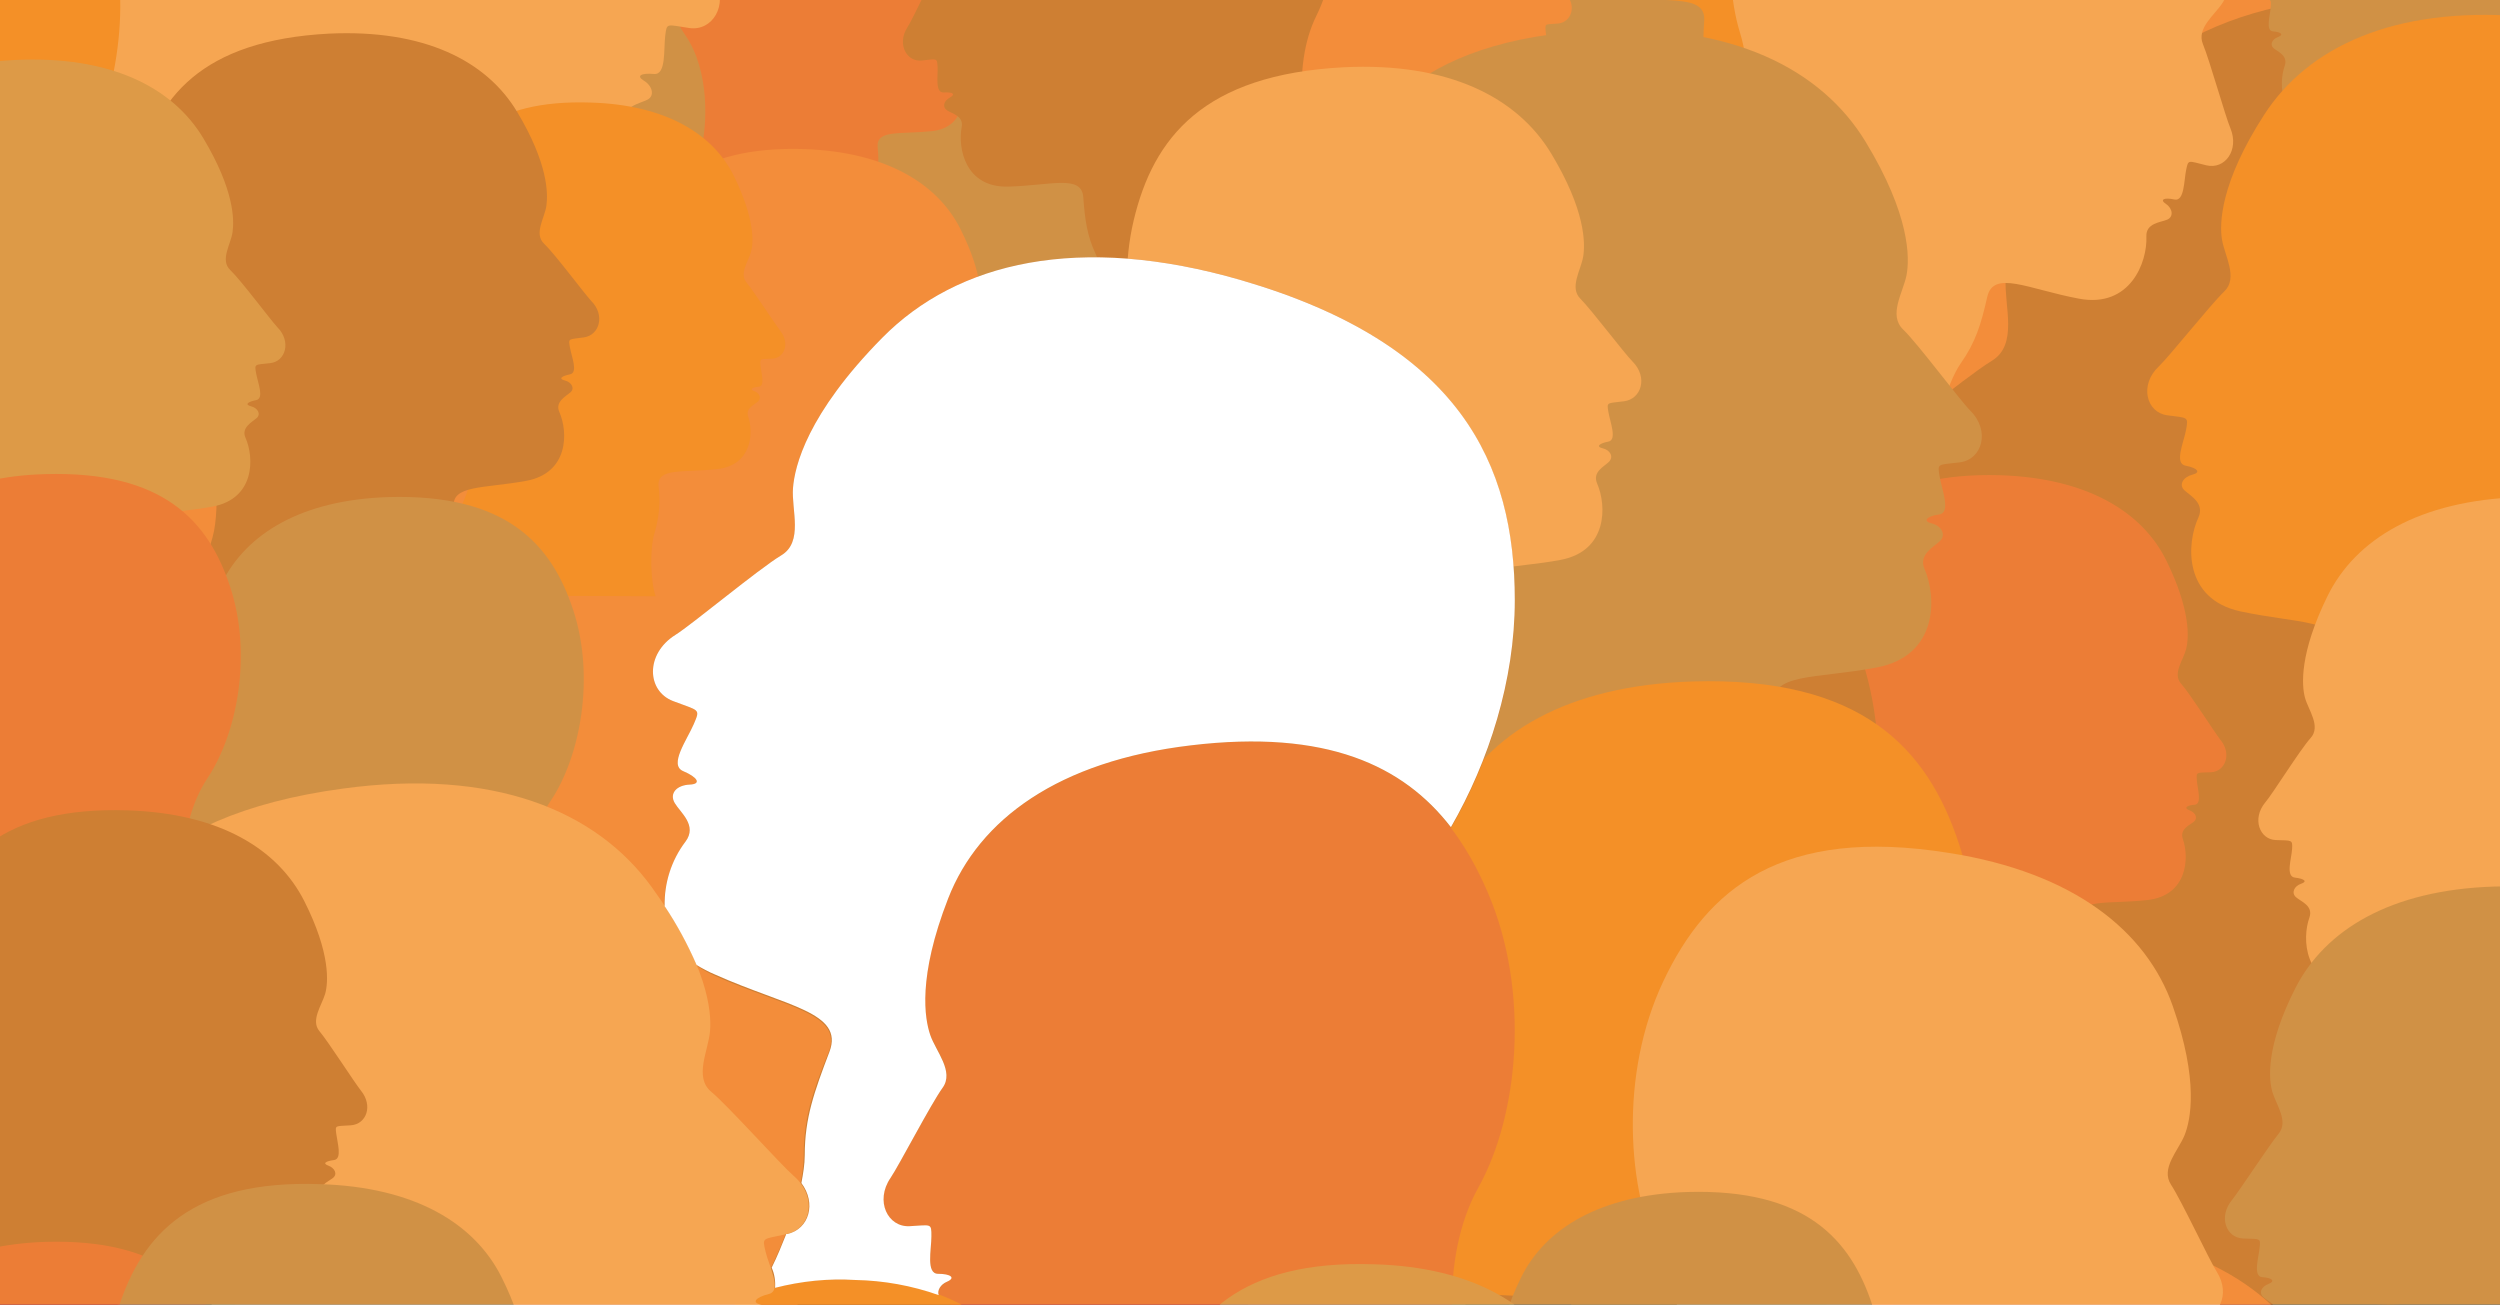 <?xml version="1.0" encoding="utf-8"?>
<!-- Generator: Adobe Illustrator 23.0.3, SVG Export Plug-In . SVG Version: 6.00 Build 0)  -->
<svg version="1.1" id="Ebene_1" xmlns="http://www.w3.org/2000/svg" xmlns:xlink="http://www.w3.org/1999/xlink" x="0px" y="0px"
	 viewBox="0 0 446.1 232.8" style="enable-background:new 0 0 446.1 232.8;" xml:space="preserve">
<rect x="0" y="0" width="446.1" height="232.8" fill="#333333" stroke="none"/>
<style type="text/css">
	.st0{clip-path:url(#SVGID_2_);}
	.st1{fill-rule:evenodd;clip-rule:evenodd;fill:#82C4C9;}
	.st2{fill-rule:evenodd;clip-rule:evenodd;fill:#4395C0;}
	.st3{fill-rule:evenodd;clip-rule:evenodd;fill:#EF8088;}
	.st4{fill-rule:evenodd;clip-rule:evenodd;fill:#363B66;}
	.st5{fill:#CE3472;}
	.st6{fill-rule:evenodd;clip-rule:evenodd;fill:#F39027;}
	.st7{fill:#FFFFFF;}
	.st8{fill-rule:evenodd;clip-rule:evenodd;fill:#FEFEFE;}
	.st9{opacity:0.8;fill:#F39027;enable-background:new    ;}
</style>
<title>Claudia Liebelt Web-Site Designelemente</title>
<g>
	<defs>
		<rect id="SVGID_1_" y="0" width="446.1" height="232.8"/>
	</defs>
	<clipPath id="SVGID_2_">
		<use xlink:href="#SVGID_1_"  style="overflow:visible;"/>
	</clipPath>
	<g class="st0">
		<path class="st1" d="M343,12.8c3.1-6.7,14.2-25.3,16.3-33s2.9-25.7-5.2-37.6s-11.9-32.9-6.1-50.7s17.8-30.9,48.9-29.9
			c23,0.7,37.6,9.6,44.1,22.6s6,20.3,5.2,23.2s-3.6,6.6-1.3,9.2s8.7,12.8,10.4,14.8c3.1,3.7,1.3,8.5-2.5,8.6s-3.8-0.2-3.6,2.1
			s1.5,6.3-0.6,6.5s-3,0.9-1.4,1.4s2.3,2.1,1.1,3s-3.9,2-3,4.6c1.7,5,1.1,15-9.4,16.1s-18.4-0.6-18,5.2s0.4,9.6-1.2,14.4
			s-1.1,15.3,0.4,19.5L343,12.8z"/>
		<path class="st2" d="M71.8,127.4c4.5-9.8,20.6-36.8,23.7-47.9s4.2-37.3-7.5-54.6S70.7-23,79.1-48.8s25.9-44.9,71.1-43.5
			c33.4,1,54.6,13.9,64.1,32.9s8.6,29.5,7.5,33.7s-5.3,9.5-1.9,13.4s12.6,18.5,15,21.5c4.5,5.4,2,12.3-3.6,12.5s-5.6-0.3-5.3,3.1
			s2.2,9.2-0.8,9.5s-4.3,1.2-2,2.1c2.5,0.9,3.4,3,1.7,4.4s-5.7,2.8-4.4,6.6c2.5,7.2,1.7,21.7-13.6,23.4S180,70,180.5,78.3
			s0.6,13.9-1.7,20.9s-1.7,22.2,0.6,28.3L71.8,127.4z"/>
		<path class="st2" d="M246.2,38.1c2.5-8.2,12.5-31.3,13.8-40.5s-0.6-30-11.6-42.5s-18.7-36.1-14.7-57.4s15.9-38.2,51.8-41.8
			c26.6-2.7,44.7,5.4,54.2,19.4s9.9,22.5,9.5,25.9s-3.2,8.1-0.1,10.8s11.9,13.4,14.2,15.4c4.1,3.8,2.8,9.5-1.6,10.3s-4.5,0.4-3.9,3
			s2.7,7.1,0.3,7.6s-3.3,1.4-1.4,1.9s3,2,1.8,3.3s-4.2,2.8-2.8,5.7c2.7,5.5,3.6,17-8.4,20s-21.3,2.1-20,8.7s1.9,11,0.9,16.7
			s1,17.7,3.4,22.4L246.2,38.1z"/>
		<path class="st3" d="M311.7,143.8c3.6-7.9,16.8-29.9,19.3-39s3.4-30.4-6.1-44.4s-14.1-38.8-7.2-59.8s21.1-36.5,57.8-35.3
			c27.2,0.8,44.4,11.3,52.1,26.7s7,24,6.1,27.4s-4.3,7.7-1.6,10.9s10.3,15.1,12.2,17.5c3.7,4.4,1.6,10-3,10.2s-4.5-0.2-4.3,2.5
			s1.8,7.5-0.7,7.7s-3.5,1-1.6,1.7s2.7,2.4,1.4,3.6s-4.6,2.3-3.6,5.4c2,5.9,1.4,17.7-11.1,19s-21.8-0.7-21.3,6.1s0.5,11.3-1.4,17
			s-1.4,18,0.5,23L311.7,143.8z"/>
		<path class="st4" d="M77.9,15.9c-6.2-7.4-26.5-27.2-31.8-36.2s-12.3-31.5-6.2-49.3s3.9-45.7-9.4-66.1s-33-33-72-21.2
			c-28.8,8.7-44.3,24.9-48.1,43.6s-0.6,27.7,1.3,31.1s6.8,7,4.8,11.2s-6.7,19.1-8.1,22.2c-2.7,5.8,1.2,11.1,6.1,10.1
			s4.8-1.5,5.3,1.4s0.2,8.5,2.9,8s4,0.1,2.2,1.3s-2.2,3.4-0.4,4.2s5.6,1.2,5.4,4.8c-0.5,6.9,3.6,19.3,17.3,17.2s23.1-7,24.6,0.4
			s2.8,12.3,6.3,17.8s6.6,18.9,6.1,24.8L77.9,15.9z"/>
		<path class="st3" d="M10.4,361.6c6.4-13.9,29.5-52.5,33.8-68.5s6-53.4-10.8-78S8.8,146.8,20.7,110c11.9-36.6,37-64.1,101.5-62.1
			c47.8,1.5,78,19.9,91.6,47s12.3,42.2,10.8,48.2s-7.6,13.5-2.8,19.1s18,26.5,21.5,30.6c6.5,7.8,2.8,17.5-5.2,17.9s-8-0.4-7.6,4.4
			s3.2,13.1-1.2,13.5s-6.2,1.8-2.9,3c3.5,1.3,4.8,4.3,2.4,6.3s-8.1,4.1-6.3,9.5c3.6,10.4,2.4,31.1-19.5,33.4s-38.2-1.2-37.4,10.8
			s0.8,19.9-2.4,29.9s-2.4,31.7,0.8,40.4L10.4,361.6z"/>
		<path class="st4" d="M462.5,260.4c-1.4-11.7-9-45.4-8.5-58.1s8.3-40.4,26.4-54.5s34.3-44.1,34.3-73.8s-11.8-55.6-59.4-69.5
			c-35.2-10.3-61.8-4-78.1,12.6s-19,27.9-19.3,32.7s2.3,11.7-2.5,14.6s-19.5,15.1-23,17.3c-6.6,4.1-6.2,12.1-0.5,14.3s5.9,1.6,4.5,5
			s-5.5,8.8-2.4,10.2s4.1,2.8,1.4,2.9c-2.9,0.1-4.5,2-3.2,4s5,4.9,2.3,8.4c-5.1,6.7-9.1,22.1,6.3,29.1s28.2,8.2,24.8,16.8
			s-5.3,14.4-5.4,22.4s-5.8,23.7-10.2,29.4L462.5,260.4z"/>
		<path class="st2" d="M213.4,187.3c2.1-4.5,9.6-17.1,11-22.2s1.9-17.3-3.5-25.3s-8-22.2-4.1-34.1s12-20.8,33-20.2
			c15.5,0.5,25.4,6.5,29.7,15.3s4,13.7,3.5,15.6s-2.5,4.4-0.9,6.2s5.9,8.6,7,10c2.1,2.5,0.9,5.7-1.7,5.8s-2.6-0.1-2.5,1.4
			s1,4.3-0.4,4.4s-2,0.6-0.9,1s1.5,1.4,0.8,2s-2.6,1.3-2,3.1c1.2,3.4,0.8,10.1-6.3,10.9s-12.4-0.4-12.2,3.5s0.3,6.5-0.8,9.7
			s-0.8,10.3,0.3,13.1L213.4,187.3z"/>
		<path class="st5" d="M320.5,186.6c2.1-4.5,9.6-17.1,11-22.2s1.9-17.3-3.5-25.3s-8-22.2-4.1-34.1s12-20.8,33-20.2
			c15.5,0.5,25.4,6.5,29.7,15.3s4,13.7,3.5,15.7s-2.5,4.4-0.9,6.2s5.9,8.6,7,10c2.1,2.5,0.9,5.7-1.7,5.8s-2.6-0.1-2.5,1.4
			s1,4.3-0.4,4.4s-2,0.6-0.9,1s1.5,1.4,0.8,2s-2.6,1.3-2,3.1c1.2,3.4,0.8,10.1-6.3,10.9s-12.4-0.4-12.2,3.5s0.3,6.5-0.8,9.7
			s-0.8,10.3,0.3,13.1L320.5,186.6z"/>
		<path class="st6" d="M-21,32.6c1.5-3.4,7.1-12.7,8.2-16.6s1.4-12.9-2.6-18.9s-6-16.5-3.1-25.4s9-15.5,24.5-15
			c11.6,0.4,18.9,4.8,22.1,11.4s3,10.2,2.6,11.6S29-17,30.1-15.6s4.4,6.4,5.2,7.4C36.9-6.3,36-4,34.1-3.9S32.2-4,32.3-2.8
			S33,0.4,32,0.5s-1.5,0.4-0.7,0.7s1.2,1,0.6,1.5s-2,1-1.5,2.3c0.9,2.5,0.6,7.5-4.7,8.1s-9.2-0.3-9,2.6c0.3,2.4,0.1,4.9-0.6,7.2
			c-0.7,3.2-0.6,6.6,0.2,9.8L-21,32.6z"/>
		<path class="st3" d="M212.6,47.5c1.8-4,8.5-15.1,9.7-19.7s1.7-15.3-3.1-22.4s-7.1-19.6-3.7-30.2s10.6-18.4,29.2-17.9
			c13.7,0.4,22.5,5.7,26.3,13.5s3.5,12.1,3.1,13.9s-2.2,3.9-0.8,5.5s5.2,7.6,6.2,8.8c1.9,2.2,0.8,5-1.5,5.2s-2.3-0.1-2.2,1.3
			s0.9,3.8-0.3,3.9s-1.8,0.5-0.8,0.9s1.4,1.2,0.7,1.8s-2.3,1.2-1.8,2.7c1,3,0.7,8.9-5.6,9.6s-11-0.4-10.8,3.1s0.2,5.7-0.7,8.6
			s-0.7,9.1,0.2,11.6L212.6,47.5z"/>
		<path class="st5" d="M116.3,44.4c1.7-3.6,7.7-13.7,8.8-17.8s1.6-13.9-2.8-20.3s-6.4-17.8-3.3-27.3s9.6-16.7,26.4-16.2
			c12.4,0.4,20.3,5.2,23.8,12.2s3.2,11,2.8,12.5s-2,3.5-0.7,5s4.7,6.9,5.6,8c1.7,2,0.7,4.6-1.4,4.7s-2.1-0.1-2,1.1s0.8,3.4-0.3,3.5
			s-1.6,0.5-0.8,0.8s1.2,1.1,0.6,1.6s-2.1,1.1-1.6,2.5c0.9,2.7,0.6,8.1-5.1,8.7s-9.9-0.3-9.7,2.8c0.3,2.6,0.1,5.2-0.6,7.8
			c-0.8,3.5-0.7,7.1,0.2,10.5L116.3,44.4z"/>
		<path class="st3" d="M109.5,122c1.9-4.2,9-16,10.3-20.8s1.8-16.2-3.3-23.7s-7.5-20.8-3.9-32s11.3-19.5,30.9-18.9
			c14.5,0.5,23.8,6.1,27.9,14.3s3.8,12.8,3.3,14.7s-2.3,4.1-0.9,5.8s5.5,8.1,6.5,9.3c2,2.4,0.9,5.3-1.6,5.4s-2.4-0.1-2.3,1.3
			s1,4-0.4,4.1s-1.9,0.6-0.9,0.9s1.4,1.3,0.7,1.9s-2.5,1.2-1.9,2.9c1.1,3.2,0.7,9.4-5.9,10.2s-11.6-0.4-11.4,3.3s0.2,6-0.7,9.1
			s-0.7,9.6,0.2,12.3L109.5,122z"/>
		<path class="st3" d="M69.6,178.3c1.9-4.2,9-16,10.3-20.8s1.8-16.2-3.3-23.7c-5.1-7.5-7.5-20.8-3.9-32S84,82.2,103.6,82.8
			c14.5,0.4,23.8,6,27.9,14.3s3.8,12.8,3.3,14.7s-2.3,4.1-0.8,5.8s5.5,8.1,6.5,9.3c2,2.4,0.8,5.3-1.6,5.4s-2.4-0.1-2.3,1.3
			s1,4-0.4,4.1s-1.9,0.5-0.9,0.9s1.4,1.3,0.7,1.9s-2.5,1.2-1.9,2.9c1.1,3.1,0.7,9.4-5.9,10.2s-11.6-0.4-11.4,3.3s0.2,6-0.7,9.1
			s-0.7,9.6,0.2,12.3L69.6,178.3z"/>
		<path class="st7" d="M-8.5,57.6C-3.8,51.2,12,34,15.9,26.4s8.7-26.5,2.8-40.8s-5.4-37.3,4.6-54.7S48.8-97.8,81.3-90
			c24.1,5.8,37.5,18.3,41.6,33.5s1.8,22.7,0.4,25.6s-5.3,6.1-3.4,9.4s6.4,15.4,7.7,17.8C130,1,127.1,5.6,123,5s-4-1-4.3,1.4
			s0.2,7-2,6.8s-3.3,0.3-1.8,1.2s2,2.7,0.6,3.4s-4.6,1.2-4.2,4.1c0.7,5.6-2.1,16-13.4,14.9s-19.3-4.6-20.1,1.5S76,48.6,73.4,53.3
			s-4.5,15.8-3.9,20.6L-8.5,57.6z"/>
		<path class="st4" d="M249.7,52c-2.9-4.5-12.6-16.7-14.8-21.9s-4.6-18,0-27.3s5.3-24.6-0.6-36.7s-15.7-20.3-37.8-16.6
			C180.2-47.7,170.7-40,167.3-30s-2.3,15-1.4,17s3.2,4.3,1.9,6.4s-4.9,10-5.9,11.5c-1.9,3-0.1,6.2,2.6,5.9s2.7-0.5,2.8,1.1
			s-0.5,4.7,1.1,4.6s2.2,0.3,1.1,0.9s-1.4,1.7-0.5,2.3s3,1,2.6,3c-0.7,3.7,0.6,10.8,8.3,10.6s13.1-2.2,13.4,1.9s0.7,6.9,2.2,10.1
			s2.3,10.8,1.6,13.9L249.7,52z"/>
		<path class="st2" d="M476.7,48.7c-2.1-4.5-9.6-17.1-11-22.2s-1.9-17.3,3.5-25.3s8-22.2,4.1-34.1s-12-20.8-33-20.2
			c-15.5,0.5-25.4,6.5-29.7,15.3s-4,13.7-3.5,15.6s2.5,4.4,0.9,6.2s-5.9,8.6-7,10c-2.1,2.5-0.9,5.7,1.7,5.8s2.6-0.1,2.5,1.4
			s-1,4.3,0.4,4.4s2,0.6,0.9,1s-1.5,1.4-0.8,2s2.6,1.3,2,3.1c-1.2,3.4-0.8,10.1,6.3,10.9s12.4-0.4,12.1,3.5s-0.3,6.5,0.8,9.7
			s0.8,10.3-0.3,13.1L476.7,48.7z"/>
		<path class="st6" d="M365.2,31.4c-2.5-5.5-11.6-20.7-13.3-27s-2.4-21,4.2-30.8s9.8-26.9,5-41.4s-14.6-25.3-40-24.5
			c-18.8,0.6-30.8,7.8-36.1,18.5s-4.9,16.6-4.2,19s3,5.3,1.1,7.5s-7.1,10.5-8.5,12.1c-2.5,3.1-1.1,6.9,2,7.1s3.1-0.2,3,1.7
			s-1.2,5.2,0.5,5.3s2.4,0.7,1.1,1.2s-1.9,1.7-0.9,2.5s3.2,1.6,2.5,3.7c-1.4,4.1-0.9,12.2,7.7,13.2s15.1-0.5,14.8,4.2
			s-0.3,7.9,0.9,11.8s1,12.5-0.3,15.9L365.2,31.4z"/>
		<path class="st6" d="M74.1,106.2c1.8-3.9,8.3-14.7,9.5-19.2s1.7-15-3-21.9S73.6,46,77,35.7s10.4-18,28.4-17.4
			c13.4,0.4,21.9,5.6,25.6,13.2s3.5,11.8,3,13.5s-2.1,3.8-0.8,5.4s5.1,7.4,6,8.6c1.8,2.2,0.8,4.9-1.4,5c-2.2,0.1-2.2-0.1-2.1,1.2
			s0.9,3.7-0.3,3.8s-1.7,0.5-0.8,0.8s1.3,1.2,0.7,1.8s-2.3,1.2-1.8,2.7c1,2.9,0.7,8.7-5.5,9.4s-10.7-0.3-10.5,3
			c0.4,2.8,0.1,5.7-0.7,8.4c-0.9,2.8-0.7,8.9,0.2,11.3L74.1,106.2z"/>
		<path class="st4" d="M28.2,119.8c1.9-5.1,8.9-19.3,10-25.1s0.6-19-6-27.2s-10.6-23.4-7.5-36.7s11.2-23.6,34-24.8
			c16.9-0.8,28.1,4.8,33.6,14s5.5,14.5,5.2,16.7s-2.3,5-0.4,6.8s7.1,8.8,8.4,10.2c2.5,2.5,1.5,6.1-1.3,6.5s-2.8,0.1-2.5,1.8
			s1.5,4.5,0,4.8s-2.1,0.8-0.9,1.1s1.8,1.4,1,2.1s-2.8,1.7-2,3.5c1.6,3.6,1.7,10.9-5.9,12.3s-13.5,0.7-12.9,4.8s0.8,7,0,10.6
			s0.1,11.2,1.4,14.2L28.2,119.8z"/>
		<path class="st1" d="M-27.8,124.5c1.9-5.1,8.9-19.3,10-25.1s0.6-19-6-27.2s-10.6-23.4-7.5-36.7s11.2-23.6,34-24.8
			c16.9-0.8,28.1,4.8,33.6,14s5.5,14.5,5.2,16.7s-2.3,5-0.4,6.8s7.1,8.8,8.4,10.2c2.5,2.5,1.5,6.1-1.3,6.4s-2.8,0.1-2.5,1.8
			s1.5,4.5,0,4.8s-2.1,0.8-0.9,1.1s1.8,1.4,1,2.1s-2.8,1.7-2,3.5c1.6,3.6,1.7,10.9-5.9,12.3s-13.5,0.7-12.9,4.8s0.8,7,0,10.6
			s0,11.2,1.4,14.2L-27.8,124.5z"/>
		<path class="st4" d="M337.5,244.5c-3.2-7-14.8-26.4-17-34.5s-3-26.9,5.4-39.3s12.4-34.4,6.4-52.9s-18.6-32.2-51.1-31.2
			c-24,0.7-39.3,10-46.1,23.6s-6.2,21.2-5.4,24.2s3.8,6.8,1.4,9.6s-9.1,13.3-10.8,15.4c-3.3,3.9-1.4,8.8,2.6,9s4-0.2,3.8,2.2
			s-1.6,6.6,0.6,6.8s3.1,0.9,1.4,1.5s-2.4,2.2-1.2,3.2s4.1,2.1,3.2,4.8c-1.8,5.2-1.2,15.6,9.8,16.8s19.2-0.6,18.8,5.4
			s-0.4,10,1.2,15s1.2,15.9-0.4,20.3L337.5,244.5z"/>
		<path class="st8" d="M283.1,62.1c4.3-4.8,18.4-17.5,22.1-23.4s9-20.8,5.3-32.8s-1.5-30.6,7.9-44s22.9-21.3,48.6-12.5
			c19.1,6.5,29,17.7,31.1,30.3S398-1.7,396.6,0.5s-4.7,4.5-3.5,7.4s4,12.9,4.9,15c1.6,3.9-1,7.4-4.3,6.6s-3.2-1.1-3.6,0.8
			s-0.3,5.7-2.1,5.3s-2.7,0-1.5,0.8s1.4,2.3,0.2,2.8s-3.8,0.6-3.7,3c0.2,4.6-2.9,12.8-12,11.1s-15.3-5.2-16.4-0.3s-2.1,8.1-4.7,11.8
			s-4.9,12.5-4.7,16.4L283.1,62.1z"/>
		<path class="st2" d="M241.4,167.5c2.6-7.3,12.7-27.6,14.2-35.8s0.8-27-8.5-38.8S232,59.6,236.5,40.7S252.5,7,285,5.4
			c24-1.2,40,6.9,47.9,19.9s7.9,20.7,7.3,23.8s-3.3,7.1-0.6,9.7s10.1,12.6,12,14.5c3.6,3.6,2.1,8.7-1.9,9.2s-4,0.1-3.6,2.5
			s2.1,6.5-0.1,6.8s-3,1.2-1.3,1.6s2.6,2,1.5,3.1s-3.9,2.4-2.8,5c2.2,5,2.5,15.5-8.5,17.6s-19.2,0.9-18.4,6.9c0.9,6,1.2,10,0,15.1
			s0.1,16,2,20.3L241.4,167.5z"/>
		<path class="st8" d="M206.1,137.4c2-5.6,9.8-21.3,11-27.7s0.7-20.9-6.6-30s-11.7-25.7-8.2-40.4s12.4-26,37.5-27.3
			c18.6-0.9,30.9,5.3,37,15.4s6.1,16,5.7,18.4s-2.5,5.5-0.5,7.5s7.8,9.7,9.3,11.2c2.8,2.8,1.6,6.7-1.5,7.1s-3.1,0.1-2.8,1.9
			s1.6,5,0,5.3s-2.3,0.9-1,1.2s2,1.5,1.1,2.4s-3,1.8-2.1,3.9c1.7,3.9,1.9,12-6.5,13.6s-14.9,0.7-14.2,5.3s0.9,7.7,0,11.7
			s0.1,12.4,1.6,15.7L206.1,137.4z"/>
		<path class="st2" d="M105.7,190.6c-2.1-4.5-9.6-17.1-11-22.2S92.8,151,98.2,143s8-22.2,4.1-34.1s-12-20.8-33-20.2
			c-15.5,0.5-25.3,6.5-29.7,15.3s-4,13.7-3.5,15.7s2.5,4.4,0.9,6.2s-5.9,8.6-7,10c-2.1,2.5-0.9,5.7,1.7,5.8s2.6-0.1,2.5,1.4
			s-1,4.3,0.4,4.4s2,0.6,0.9,1s-1.5,1.4-0.8,2s2.6,1.3,2,3.1c-1.2,3.4-0.8,10.1,6.3,10.9s12.4-0.4,12.2,3.5s-0.3,6.5,0.8,9.7
			s0.8,10.3-0.3,13.1L105.7,190.6z"/>
		<path class="st5" d="M44.5,186.5c-2.1-4.5-9.6-17.1-11-22.2s-1.9-17.3,3.5-25.4s8-22.2,4.1-34.1s-12-20.8-33-20.2
			C-7.3,85-17.2,91-21.6,99.8s-4,13.7-3.5,15.7s2.5,4.4,0.9,6.2s-5.9,8.6-7,10c-2.1,2.5-0.9,5.7,1.7,5.8s2.6-0.1,2.5,1.4
			s-1,4.3,0.4,4.4s2,0.6,0.9,1s-1.5,1.4-0.8,2s2.6,1.3,2,3.1c-1.2,3.4-0.8,10.1,6.3,10.9s12.4-0.4,12.1,3.5s-0.3,6.5,0.8,9.7
			s0.8,10.3-0.3,13.1L44.5,186.5z"/>
		<path class="st6" d="M354.5,268.6c-3-6.5-13.8-24.6-15.9-32.1s-2.8-25,5-36.6s11.6-32,6-49.2s-17.4-30-47.6-29.1
			c-22.4,0.7-36.6,9.3-42.9,22s-5.8,19.8-5,22.6s3.5,6.3,1.3,8.9s-8.4,12.4-10.1,14.4c-3,3.6-1.3,8.2,2.4,8.4s3.7-0.2,3.5,2.1
			s-1.5,6.2,0.6,6.4s2.9,0.8,1.4,1.4s-2.2,2-1.1,2.9s3.8,1.9,2.9,4.4c-1.7,4.9-1.1,14.6,9.1,15.7s17.9-0.6,17.5,5s-0.4,9.3,1.1,14
			s1.1,14.8-0.4,18.9L354.5,268.6z"/>
		<path class="st4" d="M227.4,260c-1.1-9.6-7.4-37.3-6.9-47.7s6.8-33.2,21.7-44.7c14.9-11.5,28.2-36.2,28.1-60.5
			s-9.7-45.7-48.8-57.1c-28.9-8.4-50.7-3.3-64.1,10.3s-15.6,22.9-15.9,26.8s1.9,9.6-2.1,12s-16,12.4-18.9,14.2
			c-5.4,3.4-5.1,10-0.4,11.8s4.9,1.3,3.7,4.1s-4.5,7.3-1.9,8.4s3.3,2.3,1.2,2.4c-2.4,0.1-3.7,1.6-2.7,3.3s4.1,4,1.9,6.9
			c-4.2,5.5-7.5,18.2,5.2,23.9s23.2,6.7,20.3,13.8s-4.4,11.8-4.4,18.4s-4.7,19.4-8.4,24.1L227.4,260z"/>
		<path class="st5" d="M281.7,283.5c-3.8-6.6-16.9-24.8-19.8-32.5c-2.9-7.7-5.3-26.2,1.9-39.1s9.3-34.9,1.7-52.6s-21.2-30.1-53-26.3
			c-23.6,2.8-37.8,13.3-43.3,27.3s-4.3,21.5-3.2,24.4s4.3,6.4,2.2,9.4s-7.8,13.9-9.3,16.1c-2.9,4.1-0.6,8.8,3.4,8.6s3.9-0.5,3.9,1.8
			s-1,6.6,1.2,6.7s3.1,0.6,1.6,1.4s-2.2,2.3-0.9,3.2s4.2,1.7,3.5,4.4c-1.3,5.3,0.2,15.5,11.1,15.7s18.9-2.3,19,3.7
			c0.1,6,0.5,9.9,2.5,14.7s2.6,15.6,1.4,20.1L281.7,283.5z"/>
		<path class="st6" d="M116.2,330.2c2.1-4.5,9.6-17.1,11-22.2c1.4-5.2,1.9-17.3-3.5-25.4s-8-22.2-4.1-34.1c3.9-11.9,12-20.8,33-20.2
			c15.5,0.5,25.4,6.5,29.7,15.3s4,13.7,3.5,15.6s-2.5,4.4-0.9,6.2s5.9,8.6,7,10c2.1,2.5,0.9,5.7-1.7,5.8s-2.6-0.1-2.4,1.4
			s1,4.3-0.4,4.4s-2,0.6-0.9,1s1.6,1.4,0.8,2s-2.6,1.3-2,3.1c1.2,3.4,0.8,10.1-6.3,10.9s-12.4-0.4-12.1,3.5s0.3,6.5-0.8,9.7
			s-0.8,10.3,0.3,13.1L116.2,330.2z"/>
		<path class="st8" d="M28.2,324.6c2.2-8.3,11.5-31.8,12.4-41s-1.7-30.1-13.1-42.2s-20-35.6-16.7-57s14.6-38.9,50.5-43.7
			c26.6-3.6,45,3.8,55,17.6s10.7,22.2,10.4,25.7s-2.9,8.2,0.2,10.8s12.4,13,14.7,15c4.3,3.7,3.2,9.4-1.2,10.4s-4.4,0.5-3.8,3.1
			s3,7,0.6,7.6s-3.2,1.6-1.3,1.9c2.1,0.4,3,1.9,1.9,3.2s-4.1,3-2.6,5.8c2.9,5.4,4.2,17-7.7,20.3s-21.3,2.9-19.7,9.4s2.3,11,1.4,16.8
			s1.6,17.8,4.2,22.3L28.2,324.6z"/>
		<path class="st4" d="M-15.9,252.8c2.2-4.8,10.2-18.1,11.7-23.6s2.1-18.4-3.7-26.9s-8.5-23.6-4.4-36.3s12.8-22.1,35-21.4
			c16.5,0.5,26.9,6.9,31.6,16.2s4.3,14.6,3.7,16.6s-2.6,4.7-1,6.6s6.2,9.1,7.4,10.6c2.2,2.7,1,6-1.8,6.2s-2.8-0.1-2.6,1.5
			s1.1,4.5-0.4,4.7s-2.1,0.6-1,1s1.7,1.5,0.8,2.2s-2.8,1.4-2.2,3.3c1.2,3.6,0.8,10.7-6.7,11.5s-13.2-0.4-12.9,3.7s0.3,6.9-0.8,10.3
			s-0.8,10.9,0.3,13.9L-15.9,252.8z"/>
		<path class="st5" d="M44.5,323.4c-2.1-4.5-9.6-17.1-11-22.2s-1.9-17.3,3.5-25.3s8-22.2,4.1-34.1s-12-20.8-33-20.2
			c-15.5,0.5-25.3,6.5-29.7,15.3s-4,13.7-3.5,15.6s2.5,4.4,0.9,6.2s-5.9,8.6-7,10c-2.1,2.5-0.9,5.7,1.7,5.8s2.6-0.1,2.5,1.4
			s-1,4.3,0.4,4.4s2,0.6,0.9,1s-1.5,1.4-0.8,2s2.6,1.3,2,3.1c-1.2,3.4-0.8,10.1,6.3,10.9s12.4-0.4,12.1,3.5s-0.2,6.5,0.8,9.7
			s0.8,10.3-0.3,13.1L44.5,323.4z"/>
		<path class="st2" d="M17.5,322.2c2.2-4.9,10.4-18.6,12-24.2s2.1-18.9-3.8-27.6s-8.7-24.2-4.5-37.2s13.1-22.7,35.9-21.9
			c16.9,0.5,27.6,7,32.4,16.6s4.4,14.9,3.8,17s-2.7,4.8-1,6.8s6.4,9.4,7.6,10.8c2.3,2.7,1,6.2-1.8,6.3s-2.8-0.1-2.7,1.5
			s1.1,4.6-0.4,4.8s-2.2,0.6-1,1s1.7,1.5,0.8,2.2s-2.9,1.4-2.2,3.3c1.3,3.7,0.8,11-6.9,11.8s-13.5-0.4-13.2,3.8s0.3,7-0.8,10.6
			s-0.8,11.2,0.3,14.3L17.5,322.2z"/>
		<path class="st6" d="M486.9,157.1c-2.3-6.9-11.3-26.4-12.6-34.1s-0.1-25.6,9-36.4s15.1-31.1,11.3-49.1S480.4,5.2,449.8,2.9
			c-22.7-1.7-38,5.5-45.8,17.6s-8,19.4-7.5,22.3s2.9,6.8,0.4,9.2s-9.8,11.6-11.7,13.4c-3.5,3.3-2.2,8.2,1.5,8.7s3.8,0.2,3.4,2.5
			s-2.2,6.1-0.1,6.5s2.8,1.2,1.2,1.6s-2.5,1.8-1.4,2.8s3.6,2.3,2.5,4.8c-2.2,4.7-2.7,14.6,7.5,16.8s18.2,1.4,17.2,7
			s-1.4,9.4-0.4,14.2c1,4.9-0.5,15.1-2.4,19.1L486.9,157.1z"/>
		<path class="st3" d="M310.4,378.1c3.2-7,14.9-26.5,17.1-34.6s3-26.9-5.4-39.4s-12.5-34.5-6.4-53.1s18.7-32.4,51.2-31.4
			c24.1,0.8,39.4,10,46.2,23.7c6.8,13.7,6.2,21.3,5.4,24.3s-3.8,6.8-1.4,9.6s9.1,13.4,10.9,15.5c3.3,3.9,1.4,8.9-2.6,9
			s-4-0.2-3.8,2.2s1.6,6.6-0.6,6.8s-3.1,0.9-1.5,1.5s2.4,2.2,1.2,3.2s-4.1,2.1-3.2,4.8c1.8,5.2,1.2,15.7-9.9,16.9
			s-19.3-0.6-18.9,5.4s0.4,10-1.2,15.1s-1.2,16,0.4,20.4L310.4,378.1z"/>
		<path class="st8" d="M491.8,206.7c-2.4-5.2-11.1-19.7-12.8-25.7s-2.2-20.1,4-29.4s9.3-25.7,4.8-39.5S474,88,449.7,88.7
			c-18,0.6-29.4,7.5-34.4,17.7s-4.6,15.9-4,18.1s2.9,5.1,1,7.2s-6.8,10-8.1,11.5c-2.4,2.9-1,6.6,1.9,6.7s3-0.1,2.9,1.6
			s-1.2,4.9,0.5,5.1s2.3,0.7,1.1,1.1s-1.8,1.6-0.9,2.4s3.1,1.5,2.4,3.6c-1.4,3.9-0.9,11.7,7.3,12.6s14.4-0.4,14.1,4
			s-0.3,7.5,0.9,11.2s0.9,11.9-0.3,15.2L491.8,206.7z"/>
		<path class="st8" d="M277,291.8c3.8-6.1,16.9-22.8,19.9-29.9c3-7.2,5.9-24.5-0.4-37s-7.5-33.3,0.3-49.8s21.1-27.7,51-22.9
			c22.2,3.5,35.2,13.9,39.9,27.3s3.2,20.4,2.1,23.1s-4.3,5.9-2.4,8.8s6.8,13.4,8.2,15.6c2.5,4,0.3,8.3-3.5,8.1s-3.7-0.7-3.8,1.6
			s0.7,6.3-1.4,6.2s-3,0.5-1.5,1.2s2,2.3,0.7,3.1s-4,1.4-3.5,4c1.1,5-0.7,14.6-11.1,14.4s-17.8-2.8-18.1,2.8s-0.8,9.3-2.9,13.8
			s-3,14.6-2,18.9L277,291.8z"/>
		<path class="st2" d="M488.3,279.3c-2.5-5.4-11.4-20.3-13.1-26.4c-1.7-6.1-2.3-20.6,4.1-30.1s9.5-26.4,4.9-40.6s-14.3-24.8-39.2-24
			c-18.4,0.6-30.1,7.7-35.4,18.1s-4.8,16.3-4.1,18.6s2.9,5.2,1.1,7.4s-7,10.2-8.3,11.8c-2.5,3-1.1,6.8,2,6.9s3.1-0.1,2.9,1.7
			s-1.2,5.1,0.5,5.2s2.4,0.7,1.1,1.2s-1.8,1.6-0.9,2.4s3.1,1.6,2.4,3.7c-1.4,4-0.9,12,7.5,12.9s14.8-0.5,14.5,4.1
			c-0.3,4.6-0.3,7.7,0.9,11.5s0.9,12.2-0.3,15.6L488.3,279.3z"/>
		<path class="st2" d="M337.5,314.6c-2.1-4.5-9.6-17.1-11-22.2S324.5,275,330,267s8-22.2,4.1-34.1s-12-20.8-33-20.2
			c-15.5,0.5-25.4,6.5-29.7,15.3s-4,13.7-3.5,15.6s2.5,4.4,0.9,6.2s-5.9,8.6-7,10c-2.1,2.5-0.9,5.7,1.7,5.8s2.6-0.1,2.5,1.4
			s-1,4.3,0.4,4.4s2,0.6,0.9,1s-1.5,1.4-0.8,2s2.6,1.3,2,3.1c-1.2,3.4-0.8,10.1,6.3,10.9s12.4-0.4,12.1,3.5s-0.3,6.5,0.8,9.7
			s0.8,10.3-0.3,13.1L337.5,314.6z"/>
		<path class="st6" d="M391.7,334.7c2.1-4.5,9.6-17.1,11-22.2s1.9-17.3-3.5-25.4s-8-22.2-4.1-34.1c3.9-11.9,12-20.8,33-20.2
			c15.5,0.5,25.3,6.5,29.7,15.3c4.4,8.8,4,13.7,3.5,15.7s-2.5,4.4-0.9,6.2s5.9,8.6,7,10c2.1,2.5,0.9,5.7-1.7,5.8s-2.6-0.1-2.5,1.4
			s1,4.3-0.4,4.4s-2,0.6-0.9,1s1.5,1.4,0.8,2s-2.6,1.3-2,3.1c1.2,3.4,0.8,10.1-6.3,10.9s-12.4-0.4-12.2,3.5s0.3,6.5-0.8,9.7
			s-0.8,10.3,0.3,13.1L391.7,334.7z"/>
		<path class="st1" d="M203.8,341.8c2.4-5.2,10.9-19.5,12.5-25.4s2.2-19.8-4-28.9s-9.2-25.3-4.7-38.9c4.4-13.6,13.7-23.8,37.6-23
			c17.7,0.5,28.9,7.4,33.9,17.4s4.6,15.6,4,17.9s-2.8,5-1,7.1s6.7,9.8,8,11.4c2.4,2.9,1,6.5-1.9,6.6s-3-0.1-2.8,1.6s1.2,4.9-0.4,5
			s-2.3,0.7-1.1,1.1s1.8,1.6,0.9,2.3s-3,1.5-2.3,3.5c1.3,3.8,0.9,11.5-7.2,12.4s-14.2-0.4-13.9,4s0.3,7.4-0.9,11.1s-0.9,11.7,0.3,15
			L203.8,341.8z"/>
	</g>
</g>
<rect y="0" class="st9" width="446.1" height="232.8"/>
<path class="st7" d="M127.6,173.9c12.7,5.7,23.1,6.7,20.4,13.8s-4.4,11.8-4.4,18.4c0,1.7-0.3,3.4-0.6,5c2.7,3.6,1.4,8.2-2.5,9.1
	h-0.2c-0.8,2-1.6,4-2.6,6c0.5,1.1,0.7,2.4,0.6,3.6c4.7-1.2,9.5-1.7,14.3-1.4c5.1,0.1,10.1,1,14.9,2.7c-0.3-0.8,0.3-1.9,1.5-2.4
	c1.6-0.7,0.6-1.4-1.6-1.4s-1.2-4.3-1.2-6.7s0-2-3.9-1.8s-6.2-4.5-3.4-8.6c1.5-2.2,7.2-13.2,9.3-16.1s-1.2-6.5-2.2-9.4
	s-2.3-10.3,3.2-24.4s19.7-24.5,43.3-27.3c24.2-2.9,37.9,3.6,46.4,14.6c6.8-11.8,11.4-26.2,11.4-40.5c0-24.3-9.7-45.7-48.8-57.1
	c-28.9-8.4-50.7-3.3-64.1,10.3s-15.6,22.9-15.9,26.8s1.9,9.6-2.1,12s-16,12.4-18.9,14.2c-5.4,3.4-5.1,10-0.4,11.8s4.9,1.3,3.7,4.1
	s-4.5,7.3-1.9,8.4s3.3,2.3,1.2,2.4c-2.4,0.1-3.7,1.6-2.7,3.3s4.1,4,1.9,6.9c-2.5,3.3-3.8,7.4-3.7,11.5c2.2,3.3,4.1,6.8,5.7,10.5
	C125.3,172.8,126.4,173.4,127.6,173.9z"/>
</svg>
